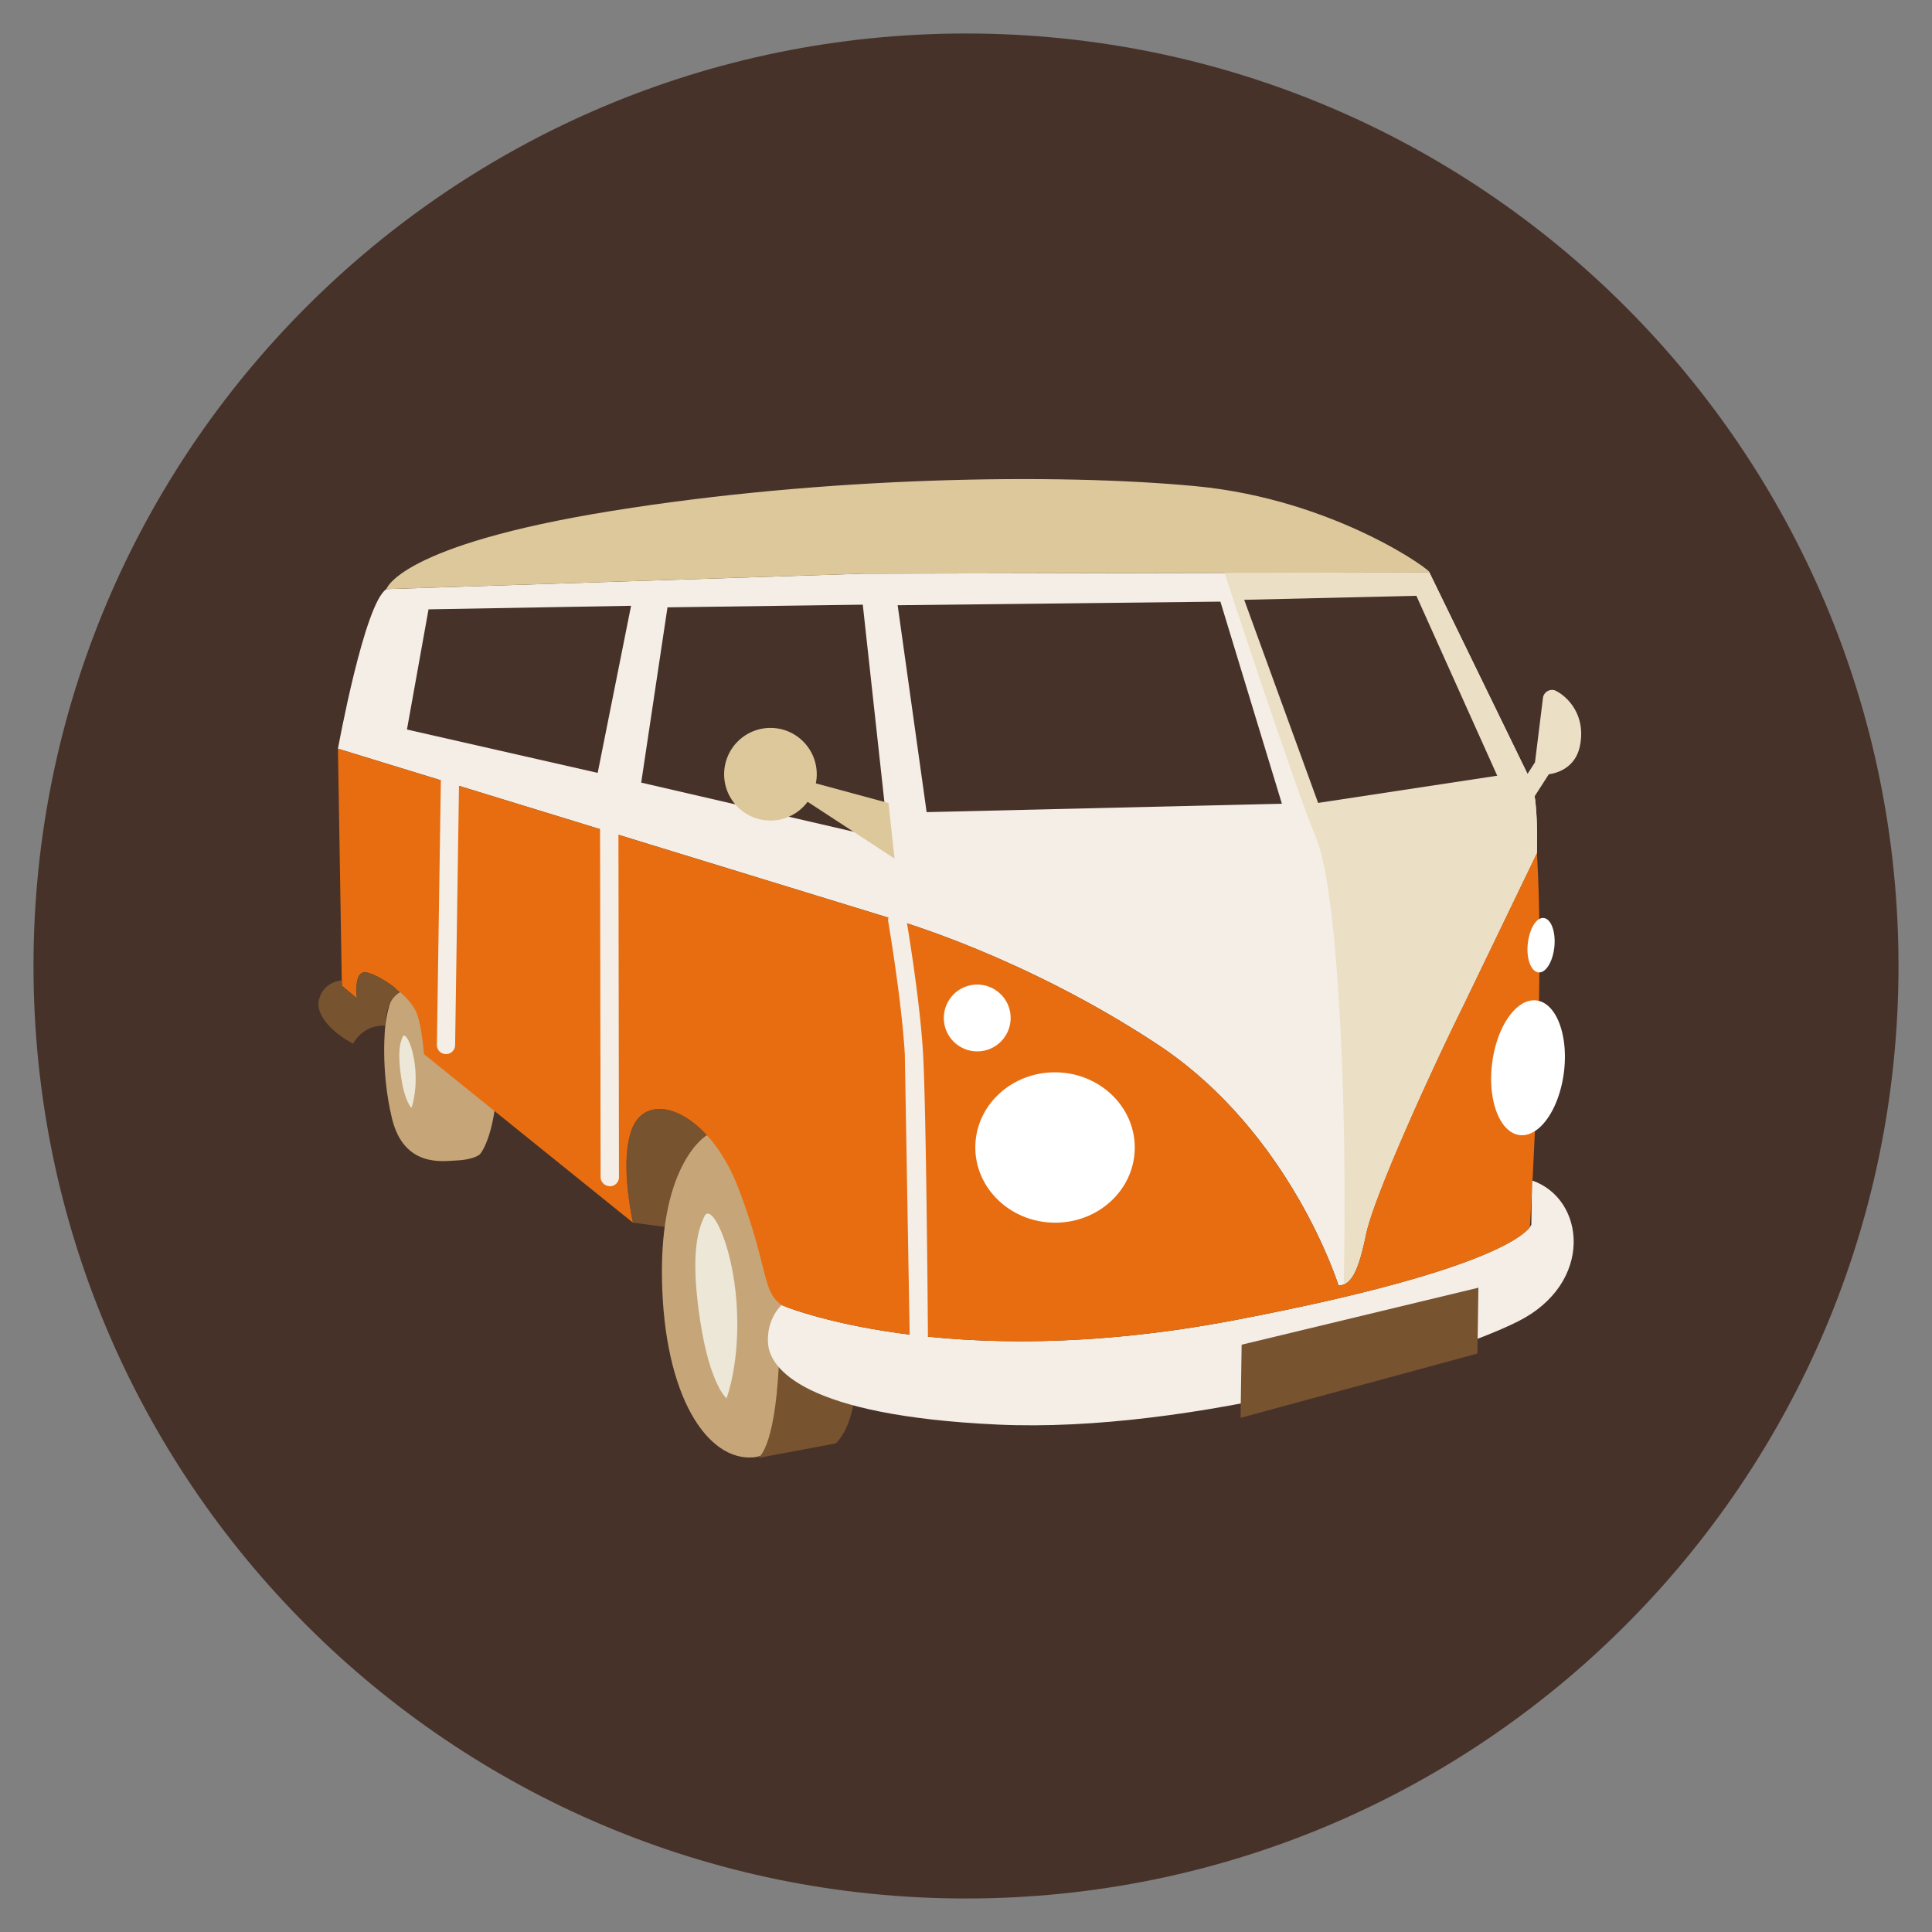 <svg xmlns="http://www.w3.org/2000/svg" width="125" height="125" xmlns:v="https://vecta.io/nano"><rect width="100%" height="100%" fill="#808080" stroke="none"/><path fill="#47322a" d="M122.833 62.5c0 33.32-27.012 60.332-60.333 60.332S2.167 95.82 2.167 62.5 29.18 2.167 62.5 2.167 122.833 29.18 122.833 62.5"/><path fill="#c6a679" d="M24.93 66.355s-.338 2.827.434 6.017 3.333 2.743 4.086 2.715c.926-.036 1.347-.234 1.546-.362s1.137-1.57 1.192-5.316S26.69 62.5 26.69 62.5s-1.46 1.19-1.76 3.854"/><path fill="#775330" d="M47.797 76.934c-1.954-5.14-5.993-6.576-6.953-3.773-.57 1.666-.25 4.18.104 5.943l3.6.482s1.86-.41 3.762-1.23l-.513-1.423"/><path fill="#c6a679" d="M45.733 73.45s-3.037 1.735-2.904 9.304 2.92 11.786 5.92 11.536c2.458-.205 2.586-5.007 2.586-5.007s-.713-15.543-5.602-15.833"/><path fill="#775330" d="M49.043 94.33l5.025-.94s1.32-1.096 1.294-4.354-4.91-1.838-4.978-.588c-.285 5.4-1.34 5.882-1.34 5.882"/><path fill="#f4eee6" d="M86.604 83.178s-3.073-9.903-11.707-15.6-16.848-8.03-16.848-8.03L21.866 48.44S23.572 39.037 25 38.115l30.87-1 36.608-.08 6.555 13.453c.533 1.186.4 4.72.4 4.72l-4.7 9.75C92.788 68.856 88.9 77.36 88.38 79.866s-1 3.285-1.776 3.312"/><path fill="#ebdfc6" d="M99.437 55.2l-4.705 9.747c-1.94 3.896-5.842 12.404-6.353 14.908-.433 2.123-.842 3-1.436 3.244l.003-.153c.247-12.047-.405-25.42-1.798-28.747s-5.84-16.894-5.84-16.894l-.07-.25 13.24-.028L99.035 50.5c.532 1.184.402 4.72.402 4.72"/><path fill="#ddc89c" d="M55.87 37.116l36.61-.08c.326.005-6.086-4.725-15.112-5.58S53.4 30.834 39.61 33.052 25 38.115 25 38.115l30.87-1z"/><path fill="#ebdfc6" d="M100.67 44.696c-.17-.083-.372-.076-.538.015a.59.59 0 0 0-.303.444l-.515 4.166-1.045 1.624c-.176.273-.097.638.178.813.095.062.203.092.3.094a.59.59 0 0 0 .505-.271l.957-1.488c.738-.097 1.74-.548 2.005-1.802.43-2.043-.828-3.244-1.554-3.595"/><path fill="#f4eee6" d="M50.566 84.442s-.995.87-.872 2.493S52.03 91.59 64.55 92.17s28.707-4.188 33.656-6.67 4.375-7.943.914-9.125l-.043 2.85s-.6 2.648-19.244 6.197-29.267-.98-29.267-.98"/><path fill="#e76d10" d="M50.566 84.442s10.622 4.528 29.268.98c15.897-3.025 18.676-5.396 19.15-6.03l.126-2.23.012-.785a.43.43 0 0 1 .029.012c.31-5.92.67-15.23.284-21.18l-4.702 9.748c-1.944 3.898-5.843 12.403-6.352 14.91s-.99 3.285-1.778 3.312c0 0-3.072-9.904-11.705-15.6s-16.848-8.03-16.848-8.03L21.865 48.442l.253 15.332.976.818s-.24-1.79.577-1.68 2.86 1.482 3.3 2.67c.247.666.385 1.775.458 2.62l13.518 10.9c-.354-1.765-.674-4.277-.104-5.942.96-2.803 5-1.368 6.953 3.772s1.474 6.575 2.77 7.5"/><path fill="#775330" d="M80.334 87.002l-.07 4.732 15.325-4.16.064-4.26z"/><path fill="#f4eee6" d="M59.437 87.008a.59.59 0 0 1-.58-.585l-.315-18.194c-.203-3.53-1.064-8.54-1.072-8.6a.59.59 0 0 1 .479-.682c.322-.06.627.16.682.48.01.05.88 5.125 1.09 8.723.207 3.58.312 17.657.316 18.254a.59.59 0 0 1-.586.594h-.013z"/><path fill="#775330" d="M25.892 64.197c-.77-.68-1.722-1.217-2.22-1.283-.817-.11-.577 1.68-.577 1.68l-.976-.82-.006-.344s-1.152.048-1.465 1.206 1.16 2.376 2.2 2.882c0 0 .607-1.234 2.08-1.162.001-.001-.044-1.628.964-2.16"/><path d="M73.417 74.32c-.04 2.686-2.382 4.83-5.23 4.786s-5.124-2.256-5.083-4.94 2.382-4.83 5.23-4.786 5.125 2.256 5.084 4.94m27.767-4.944c-.303 2.405-1.587 4.224-2.868 4.062s-2.078-2.24-1.776-4.646 1.588-4.223 2.87-4.062 2.075 2.242 1.774 4.646m-35.797-3.48c-.02 1.192-1 2.146-2.193 2.128a2.161 2.161 0 1 1 .064-4.322c1.194.02 2.147 1 2.13 2.194m35.18-4.662c-.092.973-.55 1.726-1.026 1.68s-.8-.87-.697-1.84.55-1.725 1.026-1.68.788.87.697 1.842" fill="#fff"/><path d="M58.078 39.158l20.882-.233L82.938 52l-22.985.545zm22.422-.35l4.782 13.14 11.588-1.76-5.23-11.64z" fill="#47322a"/><path d="M39.44 76.742a.59.59 0 0 1-.581-.59l-.037-24.096a.59.59 0 0 1 .588-.591c.325.02.6.264.6.6l.038 24.096a.59.59 0 0 1-.589.591h-.01zM28.847 68.2a.59.59 0 0 1-.58-.599l.28-18.694a.59.59 0 0 1 .599-.581.59.59 0 0 1 .58.599l-.28 18.694a.59.59 0 0 1-.598.581" fill="#f4eee6"/><path d="M55.822 39.122l-12.636.173-1.7 11.34 16.002 3.7zm-14.992.072l-13.104.23L26.33 47.2l12.34 2.805z" fill="#47322a"/><path fill="#ddc89c" d="M57.876 55.55l-.39-3.595-4.7-1.272-.003.005c.036-.18.058-.36.06-.55.025-1.655-1.296-3.017-2.95-3.042a3 3 0 0 0-3.041 2.951c-.024 1.656 1.297 3.017 2.95 3.04 1.004.016 1.896-.465 2.452-1.214l-.001.002 5.622 3.673z"/><path d="M45.575 78.702c-.498 1.016-.892 2.705-.265 6.8s1.697 4.972 1.697 4.972.916-2.37.646-6.193-1.637-6.48-2.078-5.588M26.062 67.067c-.195.397-.35 1.058-.104 2.662s.664 1.943.664 1.943.358-.926.253-2.42-.642-2.533-.813-2.184" fill="#ede7d8"/></svg>